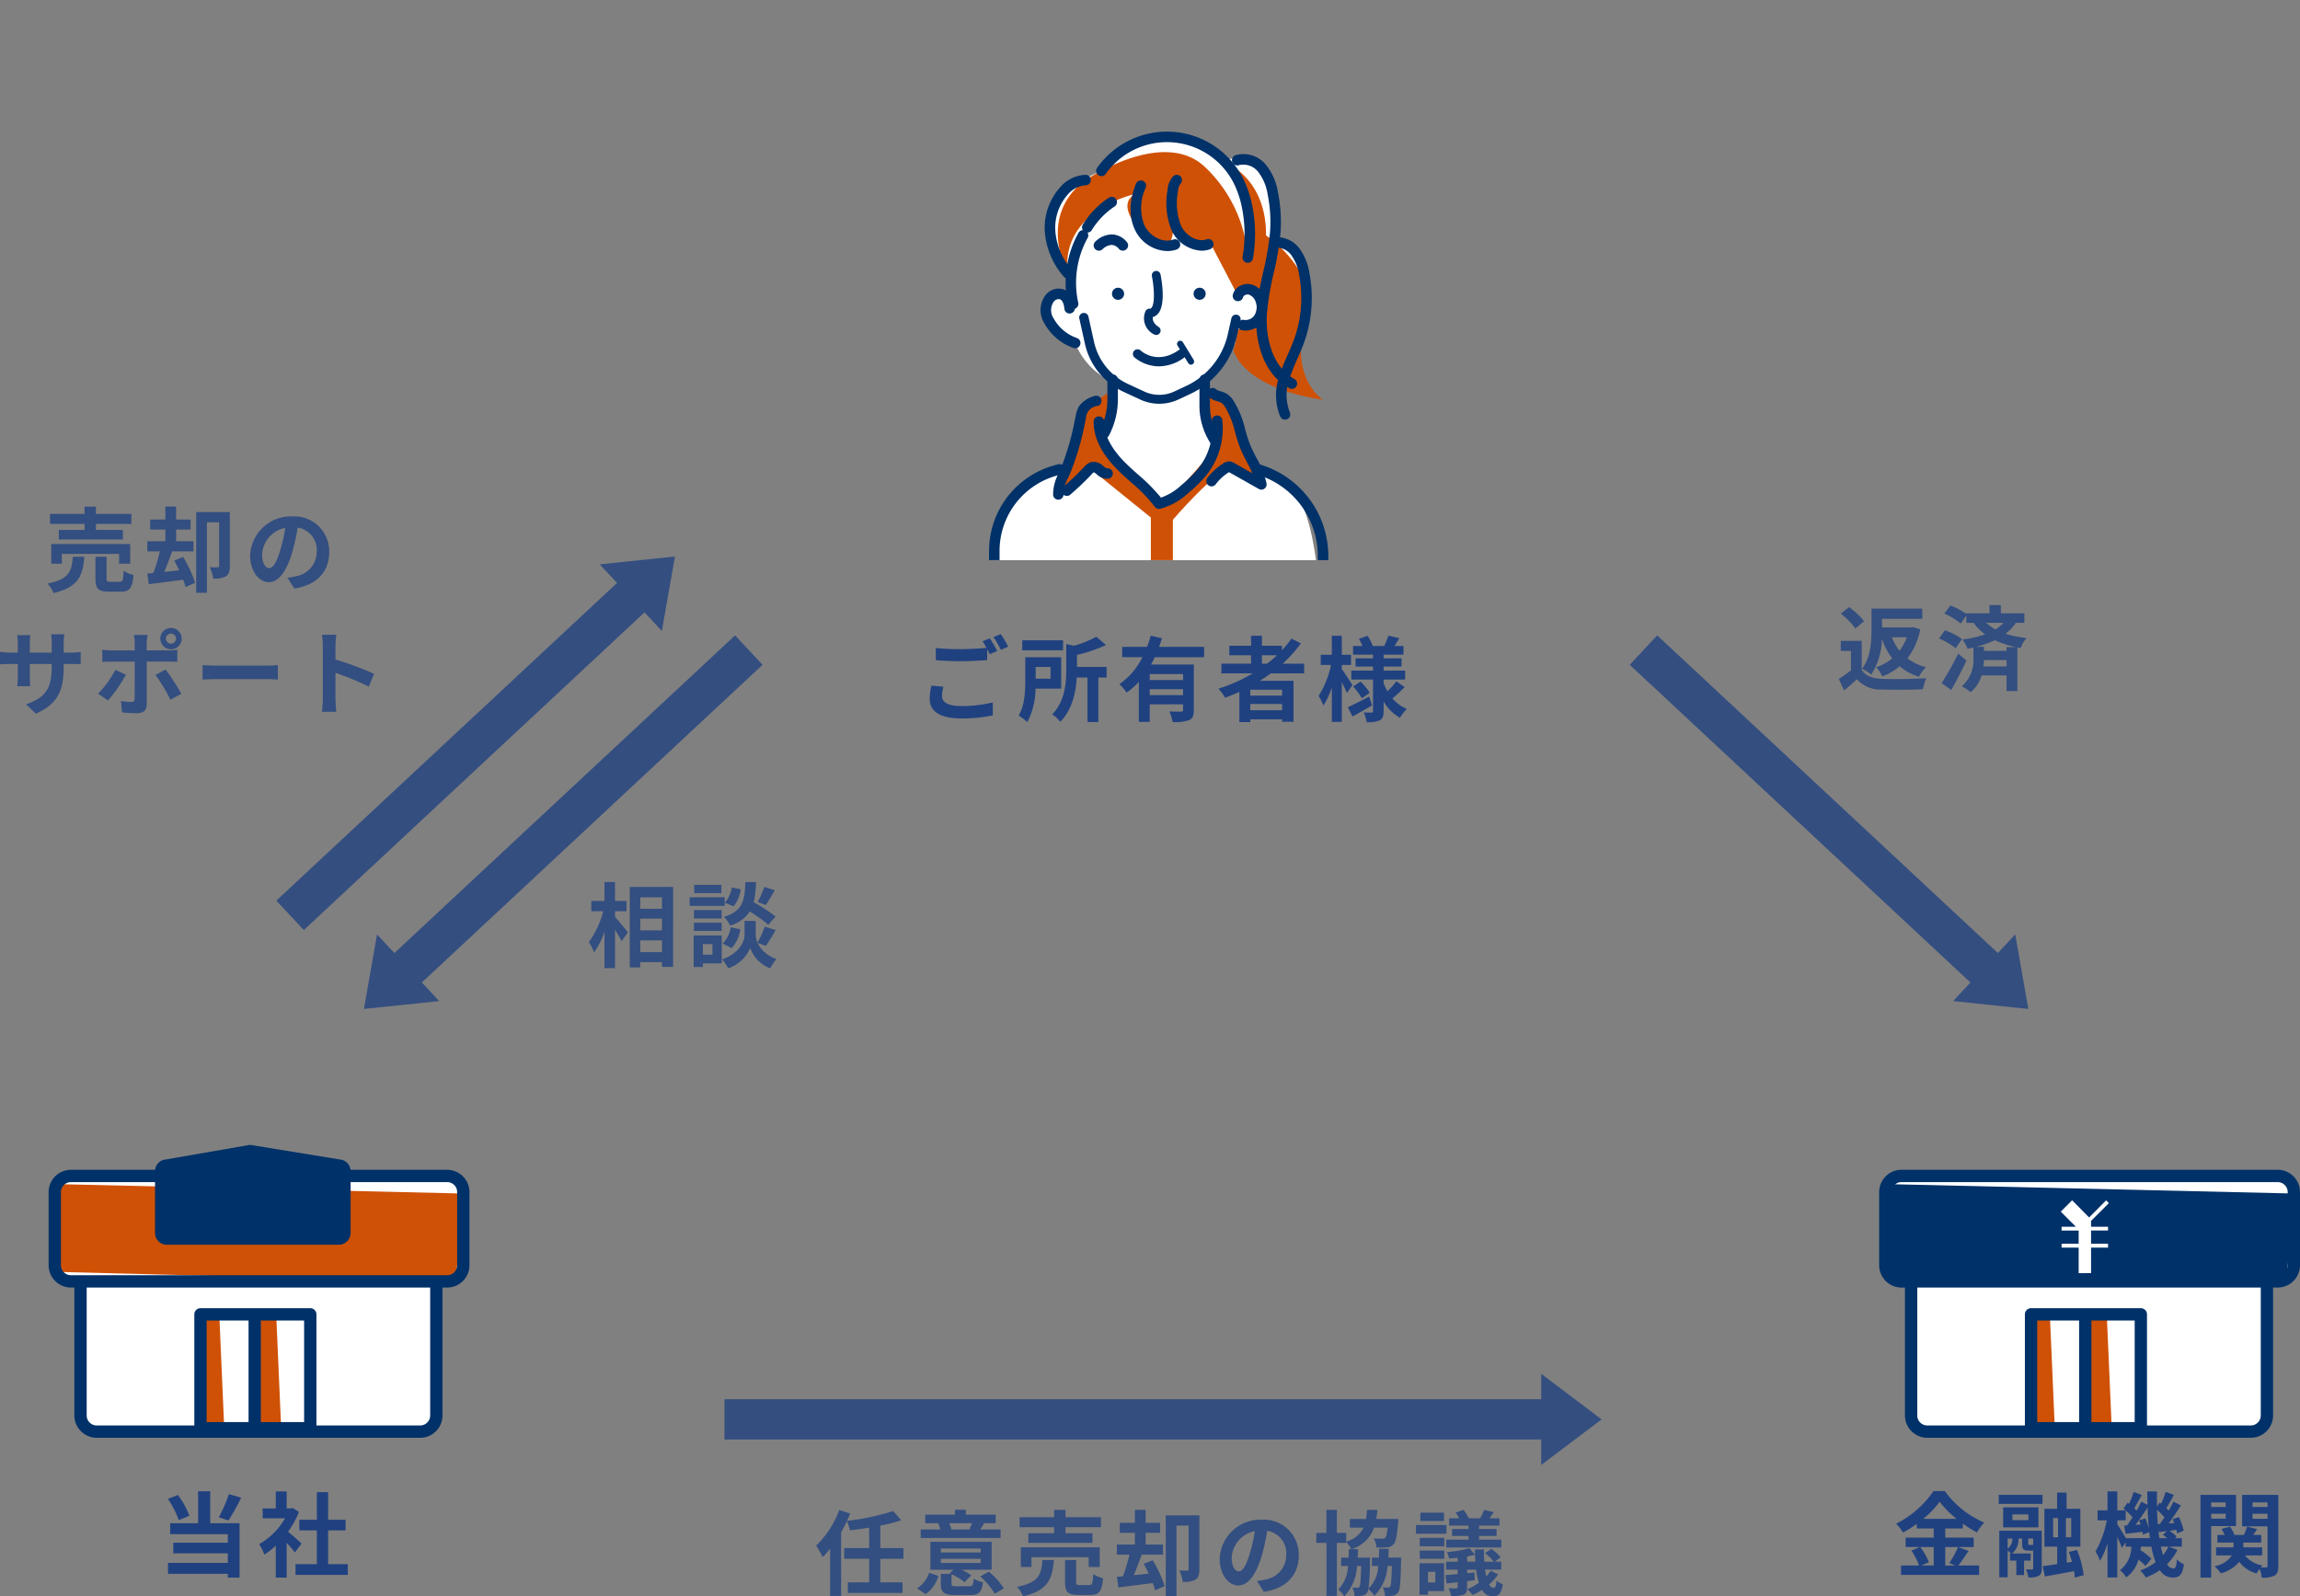 <svg xmlns="http://www.w3.org/2000/svg" xmlns:xlink="http://www.w3.org/1999/xlink" width="373.627" height="259.365" viewBox="0 0 373.627 259.365">
  <rect x="0" y="0" width="373.627" height="259.365" fill="#808080" stroke="none"/>
  <defs>
    <clipPath id="clip-path">
      <rect id="長方形_3877" data-name="長方形 3877" width="113" height="91" transform="translate(713.619 1021.391)" fill="#fff" stroke="#707070" stroke-width="1"/>
    </clipPath>
  </defs>
  <g id="case-img5" transform="translate(-796.07 -2892.333)">
    <g id="グループ_10116" data-name="グループ 10116" transform="translate(0 863)">
      <path id="パス_27429" data-name="パス 27429" d="M-37.62-4.605a9.918,9.918,0,0,0-.285,2.145c0,2.04,1.695,3.18,5.1,3.18a23.7,23.7,0,0,0,5.16-.5l-.015-2.1a21.064,21.064,0,0,1-5.22.585c-2.145,0-3.03-.69-3.03-1.635a6.113,6.113,0,0,1,.24-1.5Zm8.3-7.215a11.415,11.415,0,0,1,.645,1.08c-1.14.1-2.775.2-4.2.2a38.421,38.421,0,0,1-4.035-.18v1.98c1.2.09,2.49.165,4.05.165,1.41,0,3.255-.105,4.29-.18v-1.785c.15.3.3.585.42.825l1.215-.525c-.285-.555-.825-1.5-1.2-2.055Zm1.77-.675a15.9,15.9,0,0,1,1.215,2.07l1.185-.51a16.558,16.558,0,0,0-1.215-2.04Zm11.31.525h-6.63v1.62h6.63ZM-18.27-7.635v1.9h-2.415v-1.9Zm1.725,3.51v-5.1H-22.38v3.81c0,1.725-.09,4.065-1.08,5.67A7.728,7.728,0,0,1-22.05,1.32a11.785,11.785,0,0,0,1.335-5.445Zm7.38-3.525H-13.98V-9.6a24.632,24.632,0,0,0,4.725-1.605l-1.575-1.35a16.829,16.829,0,0,1-3.66,1.47l-1.23-.285v4.14c0,2.22-.21,5.19-2.3,7.305a4.408,4.408,0,0,1,1.32,1.2c1.995-2,2.55-4.905,2.685-7.2h1.74v7.23h1.77v-7.23h1.335ZM3.255-5.52H-2.16v-.96H3.255ZM-2.16-3.06v-.975H3.255v.975ZM6.675-9.225v-1.68H-.645c.18-.465.33-.93.48-1.4l-1.845-.42a14.965,14.965,0,0,1-.585,1.815H-6.63v1.68h3.285A11.649,11.649,0,0,1-7.08-4.845,10.053,10.053,0,0,1-5.91-3.48,10.994,10.994,0,0,0-3.93-5.235V1.29h1.77V-1.575H3.255v.9c0,.21-.09.285-.345.3-.255,0-1.125,0-1.89-.045a7.4,7.4,0,0,1,.54,1.725A6.607,6.607,0,0,0,4.215,1C4.83.735,5,.255,5-.63V-8.04H-1.95a12.541,12.541,0,0,0,.6-1.185Zm9.39-.315H18.51a20.484,20.484,0,0,1-1.62,1.365h-.825Zm3.27,6.555h-5.16v-.96h5.16Zm-5.16,2.37v-1.02h5.16v1.02ZM22.92-6.6V-8.175H19.44a21.94,21.94,0,0,0,2.955-3.3l-1.53-.78a18.267,18.267,0,0,1-1.545,1.9v-.735H16.065v-1.62H14.3v1.62H10.77V-9.54H14.3v1.365H9.48V-6.6h5.1A26.7,26.7,0,0,1,9-4.11a9.829,9.829,0,0,1,1.1,1.47c.765-.285,1.545-.615,2.3-.945V1.32h1.785V.87h5.16v.39H21.2V-5.4H15.75c.615-.39,1.185-.78,1.77-1.2ZM30.78-4.7c-.255-.4-1.335-2.055-1.74-2.61v-.66h1.5v-1.65h-1.5v-3.09H27.42v3.09h-1.8v1.65h1.665a15,15,0,0,1-2.01,5.025,8.559,8.559,0,0,1,.78,1.575A12.654,12.654,0,0,0,27.42-4.32V1.29h1.62V-5.175c.33.645.645,1.32.825,1.755ZM33.5-2.835c-1.275.66-2.6,1.335-3.48,1.74l.765,1.5c.96-.525,2.13-1.185,3.18-1.8ZM30.87-4.47A10.515,10.515,0,0,1,32.3-2.55l1.275-.9a10.275,10.275,0,0,0-1.485-1.815Zm7.035-.84A11.807,11.807,0,0,1,36.45-3.69a8.142,8.142,0,0,1-.615-1.32V-5.6H39.33V-7.05H35.835v-.66h2.91V-9.045h-2.91v-.6H39.06v-1.4H37.605c.24-.375.51-.825.78-1.275l-1.77-.405c-.15.48-.45,1.17-.675,1.68H34.08a7.911,7.911,0,0,0-.855-1.65l-1.41.48a8.516,8.516,0,0,1,.585,1.17H30.87v1.4h3.24v.6H31.275V-7.71H34.11v.66H30.585V-5.6H34.11V-.48c0,.18-.06.255-.24.255s-.765,0-1.275-.03a5.549,5.549,0,0,1,.48,1.59,4.892,4.892,0,0,0,2.13-.3c.48-.27.63-.69.63-1.5v-1.56A7.115,7.115,0,0,0,38.49.615a6.639,6.639,0,0,1,1.125-1.44,6.152,6.152,0,0,1-2.34-1.7c.585-.48,1.35-1.2,1.98-1.845Z" transform="translate(985 2145.333)" fill="#204180"/>
      <path id="パス_27428" data-name="パス 27428" d="M-17.19-8.91h-4.185v1.56h10.41V-8.91h-4.38v-.975h5.76v-1.62h-5.76V-12.69H-17.19v1.185H-22.8v1.62h5.61Zm7.41,5.49V-6.615H-22.605V-3.42h1.725V-5.01h9.3v1.59ZM-19.1-4.545c-.18,2.31-.555,3.66-4.11,4.35A5.264,5.264,0,0,1-22.23,1.35c4.1-.975,4.755-2.88,5-5.9ZM-12.99-.48c-.54,0-.63-.06-.63-.54V-4.545h-1.8V-.99c0,1.605.435,2.115,2.175,2.115h1.935c1.41,0,1.875-.555,2.07-2.715a5.123,5.123,0,0,1-1.605-.675c-.06,1.53-.15,1.785-.645,1.785ZM-2.625-3.93c.27.5.54,1.035.81,1.59l-2.43.255c.42-1,.87-2.22,1.275-3.33H.5v-1.65h-2.82V-8.97H.03v-1.62H-2.325v-2.115h-1.74v2.115h-2.46v1.62h2.46v1.905h-2.94v1.65h2.04a26.65,26.65,0,0,1-1.05,3.51l-.99.09L-6.75-.09l5.58-.72A11.832,11.832,0,0,1-.78.36L.765-.3a19.63,19.63,0,0,0-1.95-4.215Zm9.03-7.875H.945V1.305h1.74V-10.14h1.98v7.065c0,.18-.06.24-.24.24A12.706,12.706,0,0,1,3.15-2.85,6.907,6.907,0,0,1,3.72-1a3.919,3.919,0,0,0,2.04-.36c.51-.315.645-.87.645-1.665ZM12.8-2.7c-.555,0-1.155-.735-1.155-2.235A4.658,4.658,0,0,1,15.405-9.24a23.843,23.843,0,0,1-.8,3.6C14.01-3.63,13.41-2.7,12.8-2.7ZM16.875.615c3.75-.57,5.67-2.79,5.67-5.91a5.669,5.669,0,0,0-6-5.805,6.624,6.624,0,0,0-6.84,6.36c0,2.505,1.395,4.32,3.03,4.32s2.91-1.83,3.8-4.83a32.282,32.282,0,0,0,.885-4.035,3.677,3.677,0,0,1,3.1,3.93A4.022,4.022,0,0,1,17.145-1.38c-.39.09-.81.165-1.38.24ZM-20.58,11.03V9.455a12.9,12.9,0,0,1,.09-1.4h-2.13a9.9,9.9,0,0,1,.09,1.4V11.03h-3.555V9.56A9.241,9.241,0,0,1-26,8.195h-2.13a12.185,12.185,0,0,1,.09,1.35V11.03H-29.31a9.918,9.918,0,0,1-1.62-.135v2.04c.33-.03.87-.06,1.62-.06h1.275v2.04a12.131,12.131,0,0,1-.09,1.575h2.1c-.015-.3-.06-.915-.06-1.575v-2.04h3.555v.57c0,3.675-1.275,4.98-4.17,5.985l1.6,1.515c3.615-1.59,4.515-3.855,4.515-7.575v-.495h1.11c.8,0,1.32.015,1.65.045v-2a8.888,8.888,0,0,1-1.65.1ZM-3.15,7.94a.807.807,0,0,1,.81.81.819.819,0,0,1-.81.825.823.823,0,0,1-.825-.825A.81.81,0,0,1-3.15,7.94Zm0,2.55A1.728,1.728,0,0,0-1.425,8.75,1.716,1.716,0,0,0-3.15,7.025,1.728,1.728,0,0,0-4.89,8.75,1.741,1.741,0,0,0-3.15,10.49Zm-9.03,3.33A15.631,15.631,0,0,1-15,17.69l1.62,1.11a23.543,23.543,0,0,0,2.895-4.185Zm8.6-1.335c.4,0,.99.015,1.455.045V10.565a11.689,11.689,0,0,1-1.47.1H-7.1V9.47A12.16,12.16,0,0,1-6.96,8.165H-9.18A7.771,7.771,0,0,1-9.045,9.47v1.2h-3.81a11.652,11.652,0,0,1-1.455-.12v2c.42-.045,1.005-.06,1.455-.06h3.81V12.5c0,.7,0,5.46-.015,6.015-.015.39-.165.54-.555.54a10.375,10.375,0,0,1-1.665-.18l.18,1.86a21.659,21.659,0,0,0,2.445.135c1.065,0,1.56-.54,1.56-1.41V12.485ZM-5.67,14.66a28.48,28.48,0,0,1,2.43,4.02l1.77-.96a34.867,34.867,0,0,0-2.565-3.945Zm7.65.75c.555-.045,1.56-.075,2.415-.075H12.45c.63,0,1.395.06,1.755.075V13.055c-.39.03-1.065.09-1.755.09H4.4c-.78,0-1.875-.045-2.415-.09Zm27.855-.93a48.991,48.991,0,0,0-6.27-2.325V9.95A16.313,16.313,0,0,1,23.7,8.135H21.36a10.462,10.462,0,0,1,.15,1.815v8.61a16.051,16.051,0,0,1-.15,2.085H23.7c-.06-.6-.135-1.65-.135-2.085V14.315A43.326,43.326,0,0,1,28.98,16.55Z" transform="translate(827 2124.333)" fill="#204180" opacity="0.8"/>
      <path id="パス_27434" data-name="パス 27434" d="M-4.17-7.47A8.311,8.311,0,0,1-5.355-5.28a8.1,8.1,0,0,1-1.26-2.19Zm1.035-1.635-.33.045H-8.2v-1.395h6.54V-12.12h-8.25v3.48c0,1.89-.135,4.5-1.545,6.285a6.239,6.239,0,0,1,1.5.96,10.978,10.978,0,0,0,1.725-5.85,11.043,11.043,0,0,0,1.68,3.21A7.851,7.851,0,0,1-9.15-2.6a6.4,6.4,0,0,1,1,1.5,10.327,10.327,0,0,0,2.82-1.65A8.927,8.927,0,0,0-2.2-1.05,6.156,6.156,0,0,1-1.065-2.6,8.407,8.407,0,0,1-4.08-4.035a11.176,11.176,0,0,0,2.085-4.71Zm-7.98-.96a12.069,12.069,0,0,0-2.445-2.3L-14.9-11.3A11.386,11.386,0,0,1-12.54-8.9Zm-.39,3.18H-14.9V-5.25h1.65v3.165a19.938,19.938,0,0,1-1.98,1.38l.87,1.86c.8-.63,1.44-1.215,2.085-1.8A5.033,5.033,0,0,0-8.19,1.02c1.8.075,4.815.045,6.63-.045A7.631,7.631,0,0,1-1-.825c-2,.15-5.4.195-7.155.12-1.575-.06-2.715-.465-3.345-1.47ZM4.17-4.8A47.658,47.658,0,0,1,1.485-.015L3.045,1.1C3.885-.375,4.77-2.1,5.52-3.69Zm.615-2.37A10.466,10.466,0,0,0,2.01-8.6L1.065-7.26a11.65,11.65,0,0,1,2.7,1.575Zm7.245,1.3v.615H8.355v-.66H7.1a18.006,18.006,0,0,0,3.03-1.065,15.87,15.87,0,0,0,3.465,1.11ZM8.265-2.73a8.786,8.786,0,0,0,.09-1.035H12.03V-2.73ZM11.52-9.81a5.825,5.825,0,0,1-1.305,1.08,7.718,7.718,0,0,1-1.5-1.08Zm3.4,0v-1.545H11.1V-12.69H9.255v1.335H5.49v.1A12.126,12.126,0,0,0,2.9-12.63L1.92-11.31A10.3,10.3,0,0,1,4.575-9.69L5.49-11V-9.81H6.66A9.247,9.247,0,0,0,8.535-7.935a18.707,18.707,0,0,1-3.66.84,7.376,7.376,0,0,1,.84,1.5c.315-.06.63-.135.93-.21V-4.17A5.733,5.733,0,0,1,4.77.51,7.584,7.584,0,0,1,6.2,1.455,5.534,5.534,0,0,0,7.965-1.26H12.03V1.275h1.755v-7.1l.54.105a4.367,4.367,0,0,1,.96-1.605,21.061,21.061,0,0,1-3.435-.7A7.3,7.3,0,0,0,13.53-9.81Z" transform="translate(1110 2140.333)" fill="#204180" opacity="0.8"/>
      <path id="パス_27432" data-name="パス 27432" d="M-41.67-4.755V-6.48h-3.75v-3.66A24.838,24.838,0,0,0-42.03-11l-1.305-1.5a39.474,39.474,0,0,1-7.515,1.59c.195-.4.36-.8.525-1.2l-1.77-.555a15.612,15.612,0,0,1-3.75,5.775,13.946,13.946,0,0,1,1.05,1.875A13.978,13.978,0,0,0-53.58-6.39V1.29h1.785V-9.06a17.033,17.033,0,0,0,.93-1.8,6.964,6.964,0,0,1,.51,1.485c1.005-.12,2.07-.255,3.12-.435v3.33H-51.3v1.725h4.065v3.84H-50.7V.8h8.88V-.915h-3.6v-3.84Zm11.145-5.775c-.12.315-.3.69-.435.975l.21.045h-3.33l.195-.045a9.138,9.138,0,0,0-.36-.975Zm4.635,1.02H-29.2c.18-.27.405-.585.63-.975l-.225-.045h2.115v-1.38H-31.53v-.8H-33.3v.8h-4.83v1.38h2.175l-.075.015a9.1,9.1,0,0,1,.375,1.005h-3.21v1.38H-25.89ZM-38.055,1a5.724,5.724,0,0,0,2.07-2.955l-1.5-.525A4.959,4.959,0,0,1-39.45.06Zm2.46-5.745h6.48v.675h-6.48Zm0-1.68h6.48v.645h-6.48ZM-33.06-.285c-.675,0-.795-.045-.795-.45v-1.5A9.36,9.36,0,0,1-31.74-.945l1.08-1.11a9.537,9.537,0,0,0-1.56-.915h4.875V-7.515H-37.29V-2.97h3.75l-.615.6.18.075h-1.62V-.72c0,1.425.465,1.86,2.355,1.86h2.415c1.4,0,1.875-.42,2.07-2.085a4.812,4.812,0,0,1-1.515-.57c-.075,1.065-.165,1.23-.72,1.23Zm3.87-1.6A12.434,12.434,0,0,1-26.835.915l1.47-.855A11.015,11.015,0,0,0-27.81-2.655Zm12-7.02h-4.185v1.56h10.41V-8.91h-4.38v-.975h5.76v-1.62h-5.76V-12.69H-17.19v1.185H-22.8v1.62h5.61Zm7.41,5.49V-6.615H-22.6V-3.42h1.725V-5.01h9.3v1.59Zm-9.315-1.125c-.18,2.31-.555,3.66-4.11,4.35A5.264,5.264,0,0,1-22.23,1.35c4.1-.975,4.755-2.88,5-5.9ZM-12.99-.48c-.54,0-.63-.06-.63-.54V-4.545h-1.8V-.99c0,1.605.435,2.115,2.175,2.115h1.935c1.41,0,1.875-.555,2.07-2.715a5.123,5.123,0,0,1-1.605-.675c-.06,1.53-.15,1.785-.645,1.785ZM-2.625-3.93c.27.5.54,1.035.81,1.59l-2.43.255c.42-1,.87-2.22,1.275-3.33H.5v-1.65h-2.82V-8.97H.03v-1.62H-2.325v-2.115h-1.74v2.115h-2.46v1.62h2.46v1.905H-7v1.65h2.04a26.65,26.65,0,0,1-1.05,3.51l-.99.09L-6.75-.09l5.58-.72A11.832,11.832,0,0,1-.78.36L.765-.3a19.63,19.63,0,0,0-1.95-4.215Zm9.03-7.875H.945V1.305h1.74V-10.14h1.98v7.065c0,.18-.06.24-.24.24A12.706,12.706,0,0,1,3.15-2.85,6.907,6.907,0,0,1,3.72-1a3.919,3.919,0,0,0,2.04-.36c.51-.315.645-.87.645-1.665ZM12.8-2.7c-.555,0-1.155-.735-1.155-2.235A4.658,4.658,0,0,1,15.405-9.24a23.843,23.843,0,0,1-.8,3.6C14.01-3.63,13.41-2.7,12.8-2.7ZM16.875.615c3.75-.57,5.67-2.79,5.67-5.91a5.669,5.669,0,0,0-6-5.805,6.624,6.624,0,0,0-6.84,6.36c0,2.505,1.395,4.32,3.03,4.32s2.91-1.83,3.8-4.83a32.282,32.282,0,0,0,.885-4.035,3.677,3.677,0,0,1,3.1,3.93A4.022,4.022,0,0,1,17.145-1.38c-.39.09-.81.165-1.38.24ZM37.1-4.935c.03-.465.045-.945.06-1.44H35.61q-.022.765-.045,1.44H34.44v1.35h1.02A5.4,5.4,0,0,1,33.87.105a34.557,34.557,0,0,0,.24-4.455c.015-.18.015-.585.015-.585H32.13c.015-.435.03-.9.045-1.38h-1.02a5.651,5.651,0,0,0,3.63-3.495h2.2c-.1,1.035-.24,1.5-.4,1.665a.58.58,0,0,1-.465.135,13.757,13.757,0,0,1-1.4-.06,3.557,3.557,0,0,1,.45,1.485,11.617,11.617,0,0,0,1.695-.03,1.461,1.461,0,0,0,1.065-.465c.39-.42.585-1.38.75-3.54l.045-.6H35.145a14.186,14.186,0,0,0,.165-1.47H33.63a13.887,13.887,0,0,1-.15,1.47H30.855v1.41h2.22a4.348,4.348,0,0,1-2.82,2.265v-1.41H28.74V-12.69H27.045v3.735H25.4v1.62h1.65V1.29H28.74V-7.335h1.515v-.15a5.847,5.847,0,0,1,.855,1.17h-.435c0,.48-.015.945-.03,1.38H29.43v1.35h1.11A5.735,5.735,0,0,1,28.98.24a4.776,4.776,0,0,1,.96,1.11,7.657,7.657,0,0,0,2.07-4.935h.675C32.625-1.29,32.55-.435,32.4-.21a.344.344,0,0,1-.345.18c-.18,0-.435-.015-.795-.045a3.547,3.547,0,0,1,.36,1.38,6.911,6.911,0,0,0,1.2-.06,1.066,1.066,0,0,0,.825-.51,1.3,1.3,0,0,0,.21-.585,4.215,4.215,0,0,1,.96,1.125,7.41,7.41,0,0,0,2.16-4.86h.7c-.06,2.265-.12,3.105-.27,3.33a.409.409,0,0,1-.36.18,6.841,6.841,0,0,1-.855-.045,3.589,3.589,0,0,1,.375,1.425,7.392,7.392,0,0,0,1.26-.06A1.181,1.181,0,0,0,38.685.72c.33-.405.405-1.725.48-5.055.015-.18.015-.6.015-.6ZM50.13-9.585H47.46V-8.46h2.67v.6H46.515v1.275h8.94V-7.86H51.84v-.6h2.85V-9.585H51.84v-.555h3.315v-1.185h-1.62c.21-.3.45-.645.7-1l-1.56-.375A8.32,8.32,0,0,1,52-11.325H50.16a6.648,6.648,0,0,0-.855-1.38l-1.26.435a9.865,9.865,0,0,1,.57.945H46.98v1.185h3.15ZM46.14-12.24H42.3v1.35h3.84Zm.4,2.01h-4.95v1.41h4.95ZM44.73-2.625V-.9H43.545V-2.625ZM46.155-4.02h-3.99V1.1h1.38V.5h2.61ZM42.21-4.755h3.975V-6.09H42.21Zm0-2.025h3.975V-8.145H42.21Zm7.695,2.5V-5.13c.45-.09.885-.18,1.275-.285.015.39.03.78.06,1.14Zm3.825,1.47a5.325,5.325,0,0,1-.72.93c-.075-.33-.15-.69-.21-1.11h2.64v-1.29H54.375l.975-.7a6.945,6.945,0,0,0-1.53-1.38l-1.02.705a6.6,6.6,0,0,1,1.425,1.38H52.68c-.03-.6-.045-1.275-.045-1.995H51.15c0,.285.015.57.03.855l-.915-1.05a20.087,20.087,0,0,1-3.645.63A4.419,4.419,0,0,1,46.965-4.8c.45-.03.915-.06,1.4-.12v.645H46.485v1.29H48.36v.72c-.735.06-1.4.12-1.965.165L46.56-.735c.54-.06,1.155-.12,1.8-.21v.78c0,.165-.06.21-.24.225-.165,0-.735,0-1.245-.015a5.027,5.027,0,0,1,.435,1.26,5.7,5.7,0,0,0,2.01-.21C49.77.885,49.9.57,49.9-.12v-1l1.23-.15-.03-1.26-1.2.12v-.57H51.36A12.478,12.478,0,0,0,51.81-.84,9.645,9.645,0,0,1,49.935.2a5.464,5.464,0,0,1,.855.93A10.91,10.91,0,0,0,52.32.3a2.04,2.04,0,0,0,1.77,1.065c.93,0,1.4-.525,1.6-1.965a3.852,3.852,0,0,1-1.02-.615c-.045.81-.195,1.2-.42,1.2a.969.969,0,0,1-.78-.57A8.252,8.252,0,0,0,54.93-2.22Z" transform="translate(984.5 2287.333)" fill="#204180" opacity="0.8"/>
      <path id="パス_27430" data-name="パス 27430" d="M-11.025-7.95H-9.15V-9.63h-1.875v-3.075h-1.71V-9.63H-14.88v1.68h1.935A14.6,14.6,0,0,1-15.27-2.94a8.791,8.791,0,0,1,.84,1.68,12.865,12.865,0,0,0,1.695-3.375V1.29h1.71V-4.95c.42.675.855,1.38,1.08,1.86l1.02-1.455c-.3-.375-1.575-1.92-2.1-2.49Zm4.11,6.645v-1.92H-3.39v1.92ZM-3.39-6.75v1.905H-6.915V-6.75Zm0-3.465v1.86H-6.915v-1.86ZM-8.625-11.9V1.17h1.71V.315H-3.39V1.08h1.8V-11.9ZM13.23-11.91a13.174,13.174,0,0,1-1.08,2.445l1.32.51c.42-.63.96-1.545,1.455-2.415ZM15.06-7.1A31.188,31.188,0,0,0,11.505-9.42a15.825,15.825,0,0,0,.375-3.27H10.155c-.12,2.97-.36,4.68-3.48,5.655a4.372,4.372,0,0,1,.99,1.41,5.648,5.648,0,0,0,3.21-2.295,22.457,22.457,0,0,1,3,2.175ZM7.935-1.965A5.73,5.73,0,0,0,9.33-5.025L7.77-5.34a4.8,4.8,0,0,1-1.3,2.64ZM7.95-11.82A4.855,4.855,0,0,1,6.825-9.345l1.4.6A5.348,5.348,0,0,0,9.405-11.52Zm-1.7-.42H1.845v1.35h4.41Zm.54,2.01H1.1v1.41H6.8ZM6.3-8.145H1.8V-6.78H6.3ZM1.8-4.755H6.3V-6.09H1.8Zm3,2.145V-.885H3.255V-2.61ZM6.315-4.02H1.755V1.1h1.5V.51h3.06Zm7.17,1.695a28.851,28.851,0,0,0,1.575-2.58l-1.755-.54a16.217,16.217,0,0,1-1.185,2.6,3.232,3.232,0,0,1-.285-1.26V-6.375H10.02V-4.11c0,1-.765,2.97-3.63,3.975A7.477,7.477,0,0,1,7.365,1.32a5.979,5.979,0,0,0,3.57-3.3,5.55,5.55,0,0,0,3.24,3.3A14.094,14.094,0,0,1,15.2-.2,5.125,5.125,0,0,1,12.12-2.82Z" transform="translate(907 2185.333)" fill="#204180" opacity="0.8"/>
      <path id="パス_27431" data-name="パス 27431" d="M-4.08-12.255a21.487,21.487,0,0,1-1.635,3.75l1.56.54a33.8,33.8,0,0,0,2.07-3.705Zm-6.42,3.51a13.368,13.368,0,0,0-1.86-3.375l-1.62.645a14.148,14.148,0,0,1,1.755,3.45Zm3.39-3.975H-9.075v5.19H-13.62v1.785h9.375v1.38H-13.11V-2.64h8.865v1.56h-9.72V.69h9.72v.615H-2.34V-7.53H-7.11ZM7.725-4.23c-.315-.3-1.47-1.335-2.19-1.92a14.559,14.559,0,0,0,1.77-3.21L6.3-10.005l-.315.075H5.31v-2.76H3.54v2.76H1.41v1.605H5.04a11.283,11.283,0,0,1-4.2,4.2A7.149,7.149,0,0,1,1.68-2.43,12.413,12.413,0,0,0,3.54-3.87V1.305H5.31V-4.35C5.82-3.8,6.33-3.2,6.645-2.775Zm4.32,3.36V-6.36H14.88V-8.085H12.045V-12.57h-1.83v4.485H7.365V-6.36h2.85V-.87H6.75V.87h8.49V-.87Z" transform="translate(837.328 2284.333)" fill="#204180"/>
      <path id="パス_27433" data-name="パス 27433" d="M-25.32-3.66v3h-2.025l1.23-.525A10.12,10.12,0,0,0-27.5-3.66Zm-1.695-4.575A15.648,15.648,0,0,0-24.36-11.01,16,16,0,0,0-21.6-8.235ZM-21.36-3.66a15.58,15.58,0,0,1-1.425,2.6l.975.405h-1.635v-3h4.62V-5.19h-4.62V-6.675h2.865v-.78A18.959,18.959,0,0,0-18.3-6.03a8.379,8.379,0,0,1,1.185-1.605,15.326,15.326,0,0,1-6.4-5.115h-1.845a16,16,0,0,1-6.06,5.3,6.992,6.992,0,0,1,1.11,1.44A19.169,19.169,0,0,0-28.08-7.41v.735h2.76V-5.19h-4.56v1.53h2.3l-1.365.585A10.306,10.306,0,0,1-27.705-.66H-30.63V.87h12.69V-.66h-3.39c.525-.63,1.11-1.545,1.68-2.37Zm11.58-.345c-.15,0-.18-.015-.18-.255v-.78h.8v.93c-.045.075-.075.105-.225.105ZM-13.305-5.04h.765a1.979,1.979,0,0,1-.765,1.635ZM-7.77-6.3h-6.9V1.26h1.365V-3.09a4.363,4.363,0,0,1,.54.48h-.165v1.155H-11.9V.9h1.26V-1.455H-9.57V-2.61H-12.6a2.834,2.834,0,0,0,1.05-2.43h.585v.78c0,.93.195,1.185,1.035,1.185h.765V-.21c0,.15-.045.2-.18.2s-.57,0-.975-.015a5.348,5.348,0,0,1,.375,1.3,3.423,3.423,0,0,0,1.665-.24C-7.875.81-7.77.45-7.77-.18ZM-9.93-8.025h-2.61v-.93h2.61Zm1.62-2.085h-5.73v3.255h5.73Zm-6.45-.555h7.11v-1.47h-7.11Zm8.835,2.31h.8V-5.25h-.8Zm2.94,3.105H-3.84V-8.355h.855ZM-.96.915a16.158,16.158,0,0,0-1.08-4.1l-1.32.315c.18.5.345,1.05.495,1.62l-.855.135V-3.72H-1.5V-9.87H-3.735V-12.5H-5.28V-9.87H-7.335v6.15h2.07V-.885C-6.15-.75-6.96-.63-7.62-.555l.36,1.68C-5.9.885-4.185.585-2.535.255A7.75,7.75,0,0,1-2.4,1.305ZM12.8-3.72a6.2,6.2,0,0,1-.87,1.365c-.12-.405-.24-.87-.345-1.365ZM5.9-5.1c-.36-.63-1.08-1.785-1.395-2.25V-8H5.865v-1.59a9.68,9.68,0,0,1,1.11,1.11c-.3.48-.615.93-.9,1.32l-.465.03.24,1.32c.84-.09,1.77-.21,2.745-.315.03.165.045.315.06.45l1.02-.405c.045.33.09.66.12.975ZM8.04-8a7.074,7.074,0,0,1,.24.675l-.81.06c.645-.84,1.35-1.89,1.95-2.82.03,1.2.105,2.355.21,3.45a8.941,8.941,0,0,0-.585-1.68Zm3.045.63c-.06-.75-.105-1.515-.12-2.325a10.142,10.142,0,0,1,1.2,1.215c-.255.39-.51.765-.75,1.08ZM11.34-5.1c-.075-.45-.135-.915-.18-1.41l.09.42c.42-.045.855-.105,1.32-.15l-.675.585a8.375,8.375,0,0,1,.72.555Zm1.545,1.38h2.1V-5.1h-1.14l.285-.255A5.863,5.863,0,0,0,12.99-6.3l1.11-.15a5.824,5.824,0,0,1,.12.585l1.065-.45a9.192,9.192,0,0,0-.78-2.22l-1.005.36c.09.2.18.405.255.615l-.9.06c.66-.885,1.38-1.98,1.98-2.925l-1.215-.6c-.21.435-.48.945-.765,1.44l-.39-.39c.375-.585.81-1.395,1.23-2.145l-1.335-.51a14.849,14.849,0,0,1-.735,1.935l-.24-.18-.435.63c-.015-.8-.015-1.6,0-2.445H9.375c0,.735.015,1.455.03,2.16l-1-.495c-.21.45-.465.945-.765,1.455-.105-.12-.24-.255-.375-.39.36-.6.795-1.425,1.215-2.145l-1.32-.51A16.682,16.682,0,0,1,6.42-10.68l-.255-.195-.66.975c.105.09.225.18.33.285H4.5v-3.09H2.91v3.09H1.305V-8H2.79A15.772,15.772,0,0,1,.96-2.94a10.168,10.168,0,0,1,.75,1.515,12.835,12.835,0,0,0,1.2-2.82V1.29H4.5v-6.6c.3.66.6,1.35.75,1.8l.6-.885v.675h.93A4.777,4.777,0,0,1,4.935.105,4.132,4.132,0,0,1,5.94,1.275a5.127,5.127,0,0,0,2-2.88A9.479,9.479,0,0,1,9.09-.585l.96-1.185A11.955,11.955,0,0,0,8.265-3.15c.03-.18.06-.375.075-.57h1.695a13.8,13.8,0,0,0,.69,2.52A9.3,9.3,0,0,1,8.22.15a6.59,6.59,0,0,1,.93,1.14A10.829,10.829,0,0,0,11.415.105a2.474,2.474,0,0,0,2.055,1.2c1.17,0,1.59-.45,1.86-2.145a4.272,4.272,0,0,1-1.155-.81C14.1-.465,13.965-.18,13.59-.18a1.261,1.261,0,0,1-1.005-.69A8.659,8.659,0,0,0,14.28-3.2Zm9.225-7.185v.735H19.755v-.735ZM19.755-8.28v-.78H22.11v.78ZM23.79-7.065v-5.07H18.015V1.305h1.74v-8.37ZM26.475-8.25v-.81h2.43v.81Zm2.43-2.655v.735h-2.43v-.735Zm1.755-1.23H24.78V-7.02h4.125V-.6c0,.18-.06.255-.24.255a7.53,7.53,0,0,1-.84,0A2.988,2.988,0,0,1,28.11-.66,4.508,4.508,0,0,1,25.245-2.3h2.79V-3.6h-3.06v-.78h2.91V-5.625H26.58l.645-.945L25.59-6.99c-.12.375-.33.915-.51,1.365H23.52a4.913,4.913,0,0,0-.72-1.35L21.435-6.6a5.954,5.954,0,0,1,.495.975H20.76V-4.38h2.625v.78H20.55V-2.3h2.565A4.2,4.2,0,0,1,20.28-.54,5.677,5.677,0,0,1,21.315.615a5.733,5.733,0,0,0,3-1.875A5.062,5.062,0,0,0,27.15.63a5.232,5.232,0,0,1,.465-.72,5.475,5.475,0,0,1,.36,1.4,4.141,4.141,0,0,0,2.07-.33c.48-.285.615-.735.615-1.56Z" transform="translate(1135.515 2284.333)" fill="#204180"/>
      <g id="マスクグループ_33" data-name="マスクグループ 33" transform="translate(206.381 1007.943)" clip-path="url(#clip-path)">
        <g id="グループ_9780" data-name="グループ 9780" transform="translate(750.357 1042.777)">
          <g id="グループ_9779" data-name="グループ 9779" transform="translate(0 0)">
            <path id="パス_25108" data-name="パス 25108" d="M274.773,259.376H328.08a.024.024,0,0,0,.025-.022c.029-1.073,1.048-34.954-5.22-38.662l-7.652-5.436-3.238-9.616-3.252-1.573,5.586-7.809,10.328-1.148s2.989-12.823-4.351-14.738c0,0,1.719-15.948-7.34-13.537,0,0-7.142-4.58-10.242-3.892s-9.269,3.289-10.569,5.793c0,0-8.571,3.509-8.41,7.123s2.937,9.206,2.937,9.206l.011,5.076s-4.071-3.083-3.947.755,5.147,5.8,5.147,5.8a11.458,11.458,0,0,0,6.08,6.309l-1.277,7.853-6.166,5.771s-11,3.436-11.783,11.347c-.772,7.781-.026,30.462,0,31.379A.023.023,0,0,0,274.773,259.376Z" transform="translate(-273.896 -162.358)" fill="#fff"/>
            <rect id="長方形_3876" data-name="長方形 3876" width="3.578" height="13.331" transform="translate(26.285 62.049)" fill="#cf5106"/>
            <path id="パス_25109" data-name="パス 25109" d="M297.761,222.851l-3.891,2.525-4.113,13.919,5.652-3.827,10.122,8.176h2.628s7.245-8.473,9.742-8.717,4.851,2.739,4.851,2.739l-6.15-14.035-2.468-.78-.552,2.313,1.983,6.021s-6.428,8.412-9.31,9.564c0,0-9.026-8.159-9.142-10.49C297.113,230.259,298.4,225.54,297.761,222.851Z" transform="translate(-278.503 -180.351)" fill="#cf5106"/>
            <path id="パス_25110" data-name="パス 25110" d="M302.31,173.67s-12.255,2.552-11.067,12.9c0,0-5.123-9.239,2.9-15.133,0,0,12.489-8.578,19.36-2.165a22.44,22.44,0,0,1,6.995,14.759s-.057-12.919-2.454-14.759c0,0,5.5,2.769,5.41,11.147,0,0,8.085,5.5,6.508,11.9s-1.188,11.77,2.715,14.8c0,0-11.952-1.372-14.5-7.924l.729-3.478,3.362-1.81.156-3.34-1.5-1.392-2.016,1.092-4.291-8.212s-5.968.9-6.279-4.505c0,0,.879,8.278-4.528,2.873S302.31,173.67,302.31,173.67Z" transform="translate(-278.465 -163.564)" fill="#cf5106"/>
            <path id="パス_25111" data-name="パス 25111" d="M339.784,205.482a.853.853,0,0,1-.407-.1c-4.422-2.406-5.667-7.935-5.357-12.307a47.1,47.1,0,0,1,1.124-6.683,46.411,46.411,0,0,0,1.082-6.346,22.533,22.533,0,0,0-.382-6.144,7.947,7.947,0,0,0-1.559-3.7,3.082,3.082,0,0,0-3.117-1.066.853.853,0,0,1-.561-1.611,4.716,4.716,0,0,1,4.958,1.55,9.5,9.5,0,0,1,1.951,4.486,24.237,24.237,0,0,1,.411,6.61,47.813,47.813,0,0,1-1.117,6.582,45.718,45.718,0,0,0-1.089,6.44c-.26,3.667.755,8.667,4.47,10.688a.853.853,0,0,1-.408,1.6Z" transform="translate(-290.585 -163.691)" fill="#003168"/>
            <path id="パス_25112" data-name="パス 25112" d="M341.28,216.27a.855.855,0,0,1-.769-.483,9.282,9.282,0,0,1-.139-6.668,31.806,31.806,0,0,1,1.337-3.383c.345-.783.7-1.592,1-2.4a19.879,19.879,0,0,0,.865-10.546,7.257,7.257,0,0,0-1.255-3.22,2.933,2.933,0,0,0-2.582-1.236.853.853,0,1,1-.241-1.689,4.59,4.59,0,0,1,4.168,1.875,9.075,9.075,0,0,1,1.586,3.952,21.585,21.585,0,0,1-.938,11.452c-.314.854-.681,1.689-1.037,2.5a30.04,30.04,0,0,0-1.269,3.2,7.634,7.634,0,0,0,.046,5.422.853.853,0,0,1-.768,1.224Z" transform="translate(-293.202 -169.48)" fill="#003168"/>
            <path id="パス_25113" data-name="パス 25113" d="M291.268,208.25a.849.849,0,0,1-.277-.046,8.635,8.635,0,0,1-4.709-3.953,4.055,4.055,0,0,1,.143-4.6,2.685,2.685,0,0,1,2.828-1c.519.158,1.75.77,1.954,3.03a.853.853,0,1,1-1.7.153c-.077-.851-.358-1.431-.752-1.551a1.023,1.023,0,0,0-1.005.445,2.4,2.4,0,0,0,.025,2.7,6.908,6.908,0,0,0,3.768,3.163.853.853,0,0,1-.276,1.66Z" transform="translate(-277.27 -173.06)" fill="#003168"/>
            <path id="パス_25114" data-name="パス 25114" d="M292.664,197.827a.854.854,0,0,1-.832-.667,16.817,16.817,0,0,1,1.7-11.728.853.853,0,0,1,1.49.832,15.087,15.087,0,0,0-1.528,10.523.854.854,0,0,1-.645,1.019A.867.867,0,0,1,292.664,197.827Z" transform="translate(-279.008 -168.995)" fill="#003168"/>
            <path id="パス_25115" data-name="パス 25115" d="M323.169,183.457a.838.838,0,0,1-.15-.013.853.853,0,0,1-.692-.988,21.455,21.455,0,0,0-.12-8.024,15.4,15.4,0,0,0-1.41-4.092,12.157,12.157,0,0,0-20.7-1.333.853.853,0,1,1-1.4-.981,13.863,13.863,0,0,1,23.608,1.52,17.088,17.088,0,0,1,1.571,4.54,23.2,23.2,0,0,1,.129,8.668A.853.853,0,0,1,323.169,183.457Z" transform="translate(-281.139 -162.139)" fill="#003168"/>
            <path id="パス_25116" data-name="パス 25116" d="M290.334,189a.85.85,0,0,1-.65-.3,12.586,12.586,0,0,1-3.058-7.167,9.871,9.871,0,0,1,2.558-7.434,5.688,5.688,0,0,1,4.027-1.938h.024a.853.853,0,0,1,0,1.706h-.02a4.145,4.145,0,0,0-2.794,1.412,8.14,8.14,0,0,0-2.089,6.134,10.873,10.873,0,0,0,2.654,6.18.852.852,0,0,1-.649,1.406Z" transform="translate(-277.556 -165.146)" fill="#003168"/>
            <path id="パス_25117" data-name="パス 25117" d="M312.477,184.944a6,6,0,0,1-5.249-3.46c-1.353-2.854-.475-5.905.17-7.471a.853.853,0,1,1,1.577.65,7.659,7.659,0,0,0-.206,6.09c.782,1.649,2.851,2.975,4.685,2.321a.853.853,0,0,1,.573,1.607A4.613,4.613,0,0,1,312.477,184.944Z" transform="translate(-283.53 -165.542)" fill="#003168"/>
            <path id="パス_25118" data-name="パス 25118" d="M320.537,184.493a5.7,5.7,0,0,1-4.8-3.2,11.574,11.574,0,0,1-.706-6.655,3.559,3.559,0,0,1,.911-2.24.853.853,0,0,1,1.167,1.245,2.132,2.132,0,0,0-.385,1.2,10.087,10.087,0,0,0,.537,5.683c.737,1.466,2.568,2.664,4.12,2.112a.853.853,0,0,1,.572,1.607A4.189,4.189,0,0,1,320.537,184.493Z" transform="translate(-286.031 -165.148)" fill="#003168"/>
            <path id="パス_25119" data-name="パス 25119" d="M296.109,183.085a.853.853,0,0,1-.727-1.3,14.144,14.144,0,0,1,4.227-4.372.853.853,0,1,1,.941,1.423,12.432,12.432,0,0,0-3.714,3.84A.852.852,0,0,1,296.109,183.085Z" transform="translate(-280.152 -166.678)" fill="#003168"/>
            <path id="パス_25120" data-name="パス 25120" d="M332.314,205.067a2.976,2.976,0,0,1-.6-.06.853.853,0,0,1,.342-1.672,1.737,1.737,0,0,0,1.709-.78,2.464,2.464,0,0,0,.191-2.136,1.828,1.828,0,0,0-1.1-1.189.924.924,0,0,0-.685.1.561.561,0,0,0-.268.316.853.853,0,1,1-1.656-.414,2.232,2.232,0,0,1,1.058-1.373,2.66,2.66,0,0,1,1.992-.283,3.463,3.463,0,0,1,2.269,2.265,4.144,4.144,0,0,1-.372,3.646A3.515,3.515,0,0,1,332.314,205.067Z" transform="translate(-290.641 -172.746)" fill="#003168"/>
            <path id="パス_25121" data-name="パス 25121" d="M325.022,230.062a.853.853,0,0,1-.718-.392,11.281,11.281,0,0,1-1.8-6.114v-4.23a.853.853,0,0,1,1.706,0v4.23a9.579,9.579,0,0,0,1.525,5.191.853.853,0,0,1-.717,1.315Z" transform="translate(-288.327 -179.038)" fill="#003168"/>
            <path id="パス_25122" data-name="パス 25122" d="M346.146,283.141a.9.9,0,0,1-.729-.909V254.2a13.82,13.82,0,0,0-9.956-13.228.89.89,0,0,1-.669-.923.852.852,0,0,1,1.082-.733,15.532,15.532,0,0,1,11.25,14.884v28.1A.853.853,0,0,1,346.146,283.141Z" transform="translate(-292.011 -185.279)" fill="#003168"/>
            <path id="パス_25123" data-name="パス 25123" d="M274.409,283.147a.9.9,0,0,1-.729-.909V253.409a14.42,14.42,0,0,1,10.484-13.872l.709-.2a.884.884,0,0,1,1.047.44.854.854,0,0,1-.538,1.189l-.753.214a12.713,12.713,0,0,0-9.244,12.231V282.3A.853.853,0,0,1,274.409,283.147Z" transform="translate(-273.68 -185.285)" fill="#003168"/>
            <path id="パス_25124" data-name="パス 25124" d="M300.057,228.866a.853.853,0,0,1-.755-1.25,11.017,11.017,0,0,0,1.26-5.109v-3.179a.853.853,0,0,1,1.707,0v3.179a12.74,12.74,0,0,1-1.456,5.9A.853.853,0,0,1,300.057,228.866Z" transform="translate(-281.337 -179.038)" fill="#003168"/>
            <path id="パス_25125" data-name="パス 25125" d="M302.7,188.632a.85.85,0,0,1-.639-.288,1.626,1.626,0,0,0-1.162-.648,2.305,2.305,0,0,0-1.474.678.853.853,0,0,1-1.227-1.186,4,4,0,0,1,2.728-1.2,3.275,3.275,0,0,1,2.413,1.224.853.853,0,0,1-.639,1.418Z" transform="translate(-280.965 -169.293)" fill="#003168"/>
            <path id="パス_25126" data-name="パス 25126" d="M308.561,243.195a.852.852,0,0,1-.694-.357,25,25,0,0,0-3.842-3.964c-.685-.611-1.392-1.243-2.061-1.9-2.685-2.655-4.036-5.334-4.012-7.963a.853.853,0,0,1,.853-.845h.008a.853.853,0,0,1,.846.86c-.019,2.15,1.16,4.416,3.5,6.734.638.631,1.329,1.248,2,1.845a29.572,29.572,0,0,1,3.727,3.755,9.255,9.255,0,0,0,3.254-1.97,22.078,22.078,0,0,0,2.786-2.727,10.531,10.531,0,0,0,2.231-7.7.853.853,0,1,1,1.7-.19,12.247,12.247,0,0,1-2.594,8.953,23.393,23.393,0,0,1-3,2.948,10.694,10.694,0,0,1-4.048,2.366l-.416.121A.869.869,0,0,1,308.561,243.195Z" transform="translate(-280.961 -181.9)" fill="#003168"/>
            <path id="パス_25127" data-name="パス 25127" d="M291.365,244.306a.853.853,0,0,1-.554-1.5,41.979,41.979,0,0,0,3.406-3.253,2.312,2.312,0,0,1,1.091-.745,2.247,2.247,0,0,1,1.988.654,2.069,2.069,0,0,0,.555.358.853.853,0,1,1,.274,1.684,2.4,2.4,0,0,1-1.879-.7,2.438,2.438,0,0,0-.514-.344,1.907,1.907,0,0,0-.27.256,43.758,43.758,0,0,1-3.545,3.385A.847.847,0,0,1,291.365,244.306Z" transform="translate(-278.729 -185.12)" fill="#003168"/>
            <path id="パス_25128" data-name="パス 25128" d="M289.387,240.315a.853.853,0,0,1-.85-.789,7.207,7.207,0,0,1,.932-3.538c.061-.131.121-.262.18-.391a42.473,42.473,0,0,0,2.462-8.455l.11-.5a4.538,4.538,0,0,1,.565-1.559,4.621,4.621,0,0,1,2.49-1.619.853.853,0,0,1,.567,1.609A2.066,2.066,0,0,0,293.888,227l-.11.5A43.725,43.725,0,0,1,291.2,236.3c-.061.134-.123.27-.185.4a5.784,5.784,0,0,0-.781,2.7.852.852,0,0,1-.787.914Z" transform="translate(-278.133 -180.519)" fill="#003168"/>
            <path id="パス_25129" data-name="パス 25129" d="M333.051,238.153a.855.855,0,0,1-.419-.11l-4.844-2.735a7.829,7.829,0,0,0-2.162,1.968.853.853,0,0,1-1.366-1.022,9.542,9.542,0,0,1,2.646-2.407,1.642,1.642,0,0,1,.914-.287,1.679,1.679,0,0,1,.8.257l2.961,1.672c-.251-.573-.546-1.138-.848-1.717-.341-.652-.692-1.327-1-2.047a24.627,24.627,0,0,1-.975-2.943,13.963,13.963,0,0,0-1.646-4.113,2.032,2.032,0,0,0-.629-.661,3.017,3.017,0,0,0-.582-.213,3.151,3.151,0,0,1-1.38-.7.853.853,0,0,1,1.188-1.225,1.837,1.837,0,0,0,.679.288,4.418,4.418,0,0,1,.93.36,3.675,3.675,0,0,1,1.2,1.189,15.434,15.434,0,0,1,1.876,4.606,23.256,23.256,0,0,0,.9,2.742c.281.658.617,1.3.942,1.926a14.774,14.774,0,0,1,1.645,4.161.854.854,0,0,1-.839,1.008Z" transform="translate(-288.802 -179.985)" fill="#003168"/>
          </g>
          <path id="パス_25130" data-name="パス 25130" d="M307.6,218.973a7.352,7.352,0,0,1-3.1-.687l-2.56-1.189a11.345,11.345,0,0,1-6.406-7.84l-.922-4.162a.725.725,0,0,1,.582-.859.756.756,0,0,1,.9.558l.922,4.162a9.9,9.9,0,0,0,5.587,6.837l2.56,1.189a5.782,5.782,0,0,0,4.9-.008l1.813-.851a12.234,12.234,0,0,0,6.849-8.378l.6-2.675a.756.756,0,0,1,.9-.554.725.725,0,0,1,.58.861l-.6,2.674a13.691,13.691,0,0,1-7.662,9.373l-1.814.85A7.355,7.355,0,0,1,307.6,218.973Z" transform="translate(-279.953 -174.762)" fill="#003168"/>
          <path id="パス_25131" data-name="パス 25131" d="M303.193,198.362a.983.983,0,1,0,.984.983A.983.983,0,0,0,303.193,198.362Z" transform="translate(-282.238 -173.005)" fill="#003168"/>
          <path id="パス_25132" data-name="パス 25132" d="M322.123,198.362a.983.983,0,1,0,.984.983A.983.983,0,0,0,322.123,198.362Z" transform="translate(-287.917 -173.005)" fill="#003168"/>
          <path id="パス_25133" data-name="パス 25133" d="M311.614,204.869a.71.71,0,0,1-.385-.113,2.891,2.891,0,0,1-1.338-3.779.718.718,0,0,1,.664-.382.3.3,0,0,0,.283-.118c.624-.728.422-3.454.079-5.156a.713.713,0,0,1,1.4-.282c.161.8.9,4.855-.394,6.365a1.721,1.721,0,0,1-.86.555c-.055.38.032,1.012.941,1.6a.713.713,0,0,1-.387,1.312Z" transform="translate(-284.462 -171.836)" fill="#003168"/>
          <path id="パス_25134" data-name="パス 25134" d="M311.3,215.423a6.277,6.277,0,0,1-4-1.472.752.752,0,0,1,1.033-1.094c.11.1,2.652,2.39,6.173-.069a.752.752,0,1,1,.861,1.233A7.041,7.041,0,0,1,311.3,215.423Z" transform="translate(-283.696 -177.291)" fill="#003168"/>
          <path id="パス_25135" data-name="パス 25135" d="M319.565,214.55a.512.512,0,0,1-.437-.246l-1.756-2.871a.513.513,0,0,1,.875-.535L320,213.769a.513.513,0,0,1-.437.781Z" transform="translate(-286.764 -176.692)" fill="#003168"/>
        </g>
      </g>
      <g id="グループ_9787" data-name="グループ 9787" transform="translate(853.279 2205.153) rotate(137)" opacity="0.798">
        <rect id="長方形_3863" data-name="長方形 3863" width="77.115" height="6.539" transform="translate(-95 4.13)" fill="#204180"/>
        <path id="パス_24955" data-name="パス 24955" d="M908.206,333.475l9.808,7.4-9.808,7.4Z" transform="translate(-927.529 -333.475)" fill="#204180"/>
      </g>
      <g id="グループ_9789" data-name="グループ 9789" transform="translate(1068.092 2129.54) rotate(43)" opacity="0.798">
        <rect id="長方形_3863-2" data-name="長方形 3863" width="77.115" height="6.539" transform="translate(0 4.13)" fill="#204180"/>
        <path id="パス_24955-2" data-name="パス 24955" d="M0,14.8,9.808,7.4,0,0Z" transform="translate(75.677 0)" fill="#204180"/>
      </g>
      <g id="グループ_9788" data-name="グループ 9788" transform="translate(907.624 2107.844) rotate(-43)" opacity="0.798">
        <rect id="長方形_3863-3" data-name="長方形 3863" width="77.115" height="6.539" transform="translate(-95 4.13)" fill="#204180"/>
        <path id="パス_24955-3" data-name="パス 24955" d="M908.206,333.475l9.808,7.4-9.808,7.4Z" transform="translate(-927.529 -333.475)" fill="#204180"/>
      </g>
      <g id="グループ_9790" data-name="グループ 9790" transform="translate(1065.758 2252.535)" opacity="0.798">
        <rect id="長方形_3863-4" data-name="長方形 3863" width="134.115" height="6.539" transform="translate(-152 4.13)" fill="#204180"/>
        <path id="パス_24955-4" data-name="パス 24955" d="M908.206,333.475l9.808,7.4-9.808,7.4Z" transform="translate(-927.529 -333.475)" fill="#204180"/>
      </g>
      <g id="グループ_9785" data-name="グループ 9785" transform="translate(572.691 2160.489)">
        <rect id="長方形_3864" data-name="長方形 3864" width="57.798" height="35.67" rx="2.623" transform="translate(236.461 65.764)" fill="#fff"/>
        <rect id="長方形_3865" data-name="長方形 3865" width="17.835" height="18.495" transform="translate(255.947 82.388)" fill="#fff"/>
        <path id="パス_24956" data-name="パス 24956" d="M259.005,82.5l.8,18.384s-4.514.11-4.4-.22.55-18.275.55-18.275Z" fill="#cf5106"/>
        <path id="パス_24957" data-name="パス 24957" d="M268.253,82.5l.8,18.384s-4.513.11-4.4-.22.55-18.275.55-18.275Z" fill="#cf5106"/>
        <g id="グループ_9760" data-name="グループ 9760">
          <path id="パス_24958" data-name="パス 24958" d="M291.636,102.434H239.085a3.628,3.628,0,0,1-3.624-3.624V68.388a3.628,3.628,0,0,1,3.624-3.624h52.551a3.628,3.628,0,0,1,3.623,3.624V98.81A3.628,3.628,0,0,1,291.636,102.434Zm-52.551-35.67a1.626,1.626,0,0,0-1.624,1.624V98.81a1.626,1.626,0,0,0,1.624,1.624h52.551a1.626,1.626,0,0,0,1.623-1.624V68.388a1.626,1.626,0,0,0-1.623-1.624Z" fill="#003168"/>
        </g>
        <g id="グループ_9761" data-name="グループ 9761">
          <path id="パス_24959" data-name="パス 24959" d="M273.782,101.883H255.947a1,1,0,0,1-1-1v-18.5a1,1,0,0,1,1-1h17.835a1,1,0,0,1,1,1v18.5A1,1,0,0,1,273.782,101.883Zm-16.835-2h15.835v-16.5H256.947Z" fill="#003168"/>
        </g>
        <g id="グループ_9762" data-name="グループ 9762">
          <line id="線_3289" data-name="線 3289" y2="18.716" transform="translate(264.755 82.828)" fill="#fff"/>
          <path id="パス_24960" data-name="パス 24960" d="M264.755,102.216c-.552,0-1-.12-1-.672V82.828a1,1,0,0,1,2,0v18.716C265.755,102.1,265.307,102.216,264.755,102.216Z" fill="#003168"/>
        </g>
        <rect id="長方形_3866" data-name="長方形 3866" width="66.365" height="17.13" rx="2.623" transform="translate(232.272 59.895)" fill="#fff"/>
        <path id="パス_24961" data-name="パス 24961" d="M232.382,61.216,298.8,62.758l-1.431,14.378-64.662-1.651Z" fill="#cf5106"/>
        <g id="グループ_9763" data-name="グループ 9763">
          <path id="パス_24962" data-name="パス 24962" d="M296.014,78.026H234.9a3.628,3.628,0,0,1-3.623-3.624V62.519A3.628,3.628,0,0,1,234.9,58.9h61.119a3.628,3.628,0,0,1,3.623,3.624V74.4A3.628,3.628,0,0,1,296.014,78.026ZM234.9,60.9a1.626,1.626,0,0,0-1.623,1.624V74.4a1.626,1.626,0,0,0,1.623,1.624h61.119a1.626,1.626,0,0,0,1.623-1.624V62.519a1.626,1.626,0,0,0-1.623-1.624Z" fill="#003168"/>
        </g>
        <path id="パス_24963" data-name="パス 24963" d="M278.515,57.211l-14.521-2.367-13.621,2.367a1.918,1.918,0,0,0-1.814,1.913V69.159a1.917,1.917,0,0,0,1.916,1.915H278.42a1.917,1.917,0,0,0,1.915-1.915V59.124A1.918,1.918,0,0,0,278.515,57.211Z" fill="#003168"/>
      </g>
      <g id="グループ_9796" data-name="グループ 9796" transform="translate(782.524 2160.489)">
        <rect id="長方形_3880" data-name="長方形 3880" width="57.798" height="35.67" rx="2.623" transform="translate(323.997 65.764)" fill="#fff"/>
        <rect id="長方形_3881" data-name="長方形 3881" width="17.835" height="18.495" transform="translate(343.484 82.388)" fill="#fff"/>
        <path id="パス_25195" data-name="パス 25195" d="M346.541,82.5l.8,18.384s-4.514.11-4.4-.22.551-18.275.551-18.275Z" fill="#cf5106"/>
        <path id="パス_25196" data-name="パス 25196" d="M355.789,82.5l.8,18.384s-4.513.11-4.4-.22.55-18.275.55-18.275Z" fill="#cf5106"/>
        <g id="グループ_9791" data-name="グループ 9791">
          <path id="パス_25197" data-name="パス 25197" d="M379.172,102.434H326.621A3.628,3.628,0,0,1,323,98.81V68.388a3.628,3.628,0,0,1,3.624-3.624h52.551a3.628,3.628,0,0,1,3.623,3.624V98.81A3.628,3.628,0,0,1,379.172,102.434Zm-52.551-35.67A1.626,1.626,0,0,0,325,68.388V98.81a1.626,1.626,0,0,0,1.624,1.624h52.551A1.626,1.626,0,0,0,380.8,98.81V68.388a1.626,1.626,0,0,0-1.623-1.624Z" fill="#003168"/>
        </g>
        <g id="グループ_9792" data-name="グループ 9792">
          <path id="パス_25198" data-name="パス 25198" d="M361.318,101.883H343.483a1,1,0,0,1-1-1v-18.5a1,1,0,0,1,1-1h17.835a1,1,0,0,1,1,1v18.5A1,1,0,0,1,361.318,101.883Zm-16.835-2h15.835v-16.5H344.483Z" fill="#003168"/>
        </g>
        <g id="グループ_9793" data-name="グループ 9793">
          <line id="線_3293" data-name="線 3293" y2="18.716" transform="translate(352.291 82.828)" fill="#fff"/>
          <path id="パス_25199" data-name="パス 25199" d="M352.291,102.216c-.552,0-1-.12-1-.672V82.828a1,1,0,0,1,2,0v18.716C353.291,102.1,352.843,102.216,352.291,102.216Z" fill="#003168"/>
        </g>
        <rect id="長方形_3882" data-name="長方形 3882" width="66.365" height="17.13" rx="2.623" transform="translate(319.808 59.895)" fill="#fff"/>
        <path id="パス_25200" data-name="パス 25200" d="M319.918,61.216l66.423,1.541L384.91,77.136l-64.669-.583Z" fill="#003168"/>
        <g id="グループ_9794" data-name="グループ 9794">
          <path id="パス_25201" data-name="パス 25201" d="M383.55,78.026H322.431a3.628,3.628,0,0,1-3.623-3.624V62.519a3.628,3.628,0,0,1,3.623-3.624H383.55a3.628,3.628,0,0,1,3.623,3.624V74.4A3.628,3.628,0,0,1,383.55,78.026ZM322.431,60.9a1.626,1.626,0,0,0-1.623,1.624V74.4a1.626,1.626,0,0,0,1.623,1.624H383.55a1.626,1.626,0,0,0,1.623-1.624V62.519A1.626,1.626,0,0,0,383.55,60.9Z" fill="#003168"/>
        </g>
        <g id="グループ_9795" data-name="グループ 9795">
          <path id="パス_25202" data-name="パス 25202" d="M348.313,65.692l.249-.25,1.379-1.379.217-.215,2.758,2.791.116-.116c1.114-1.114,2.426-2.443,2.426-2.443l.233-.216.432.449L353.232,67.2v.947h2.758v.615h-2.758V70.91h2.758v.631h-2.758v4.138l-1.4.016h-.615V71.541h-2.775V70.91h2.775V68.766h-2.775v-.615h2.326l-1.811-1.811Z" fill="#fff"/>
        </g>
      </g>
    </g>
  </g>
</svg>

